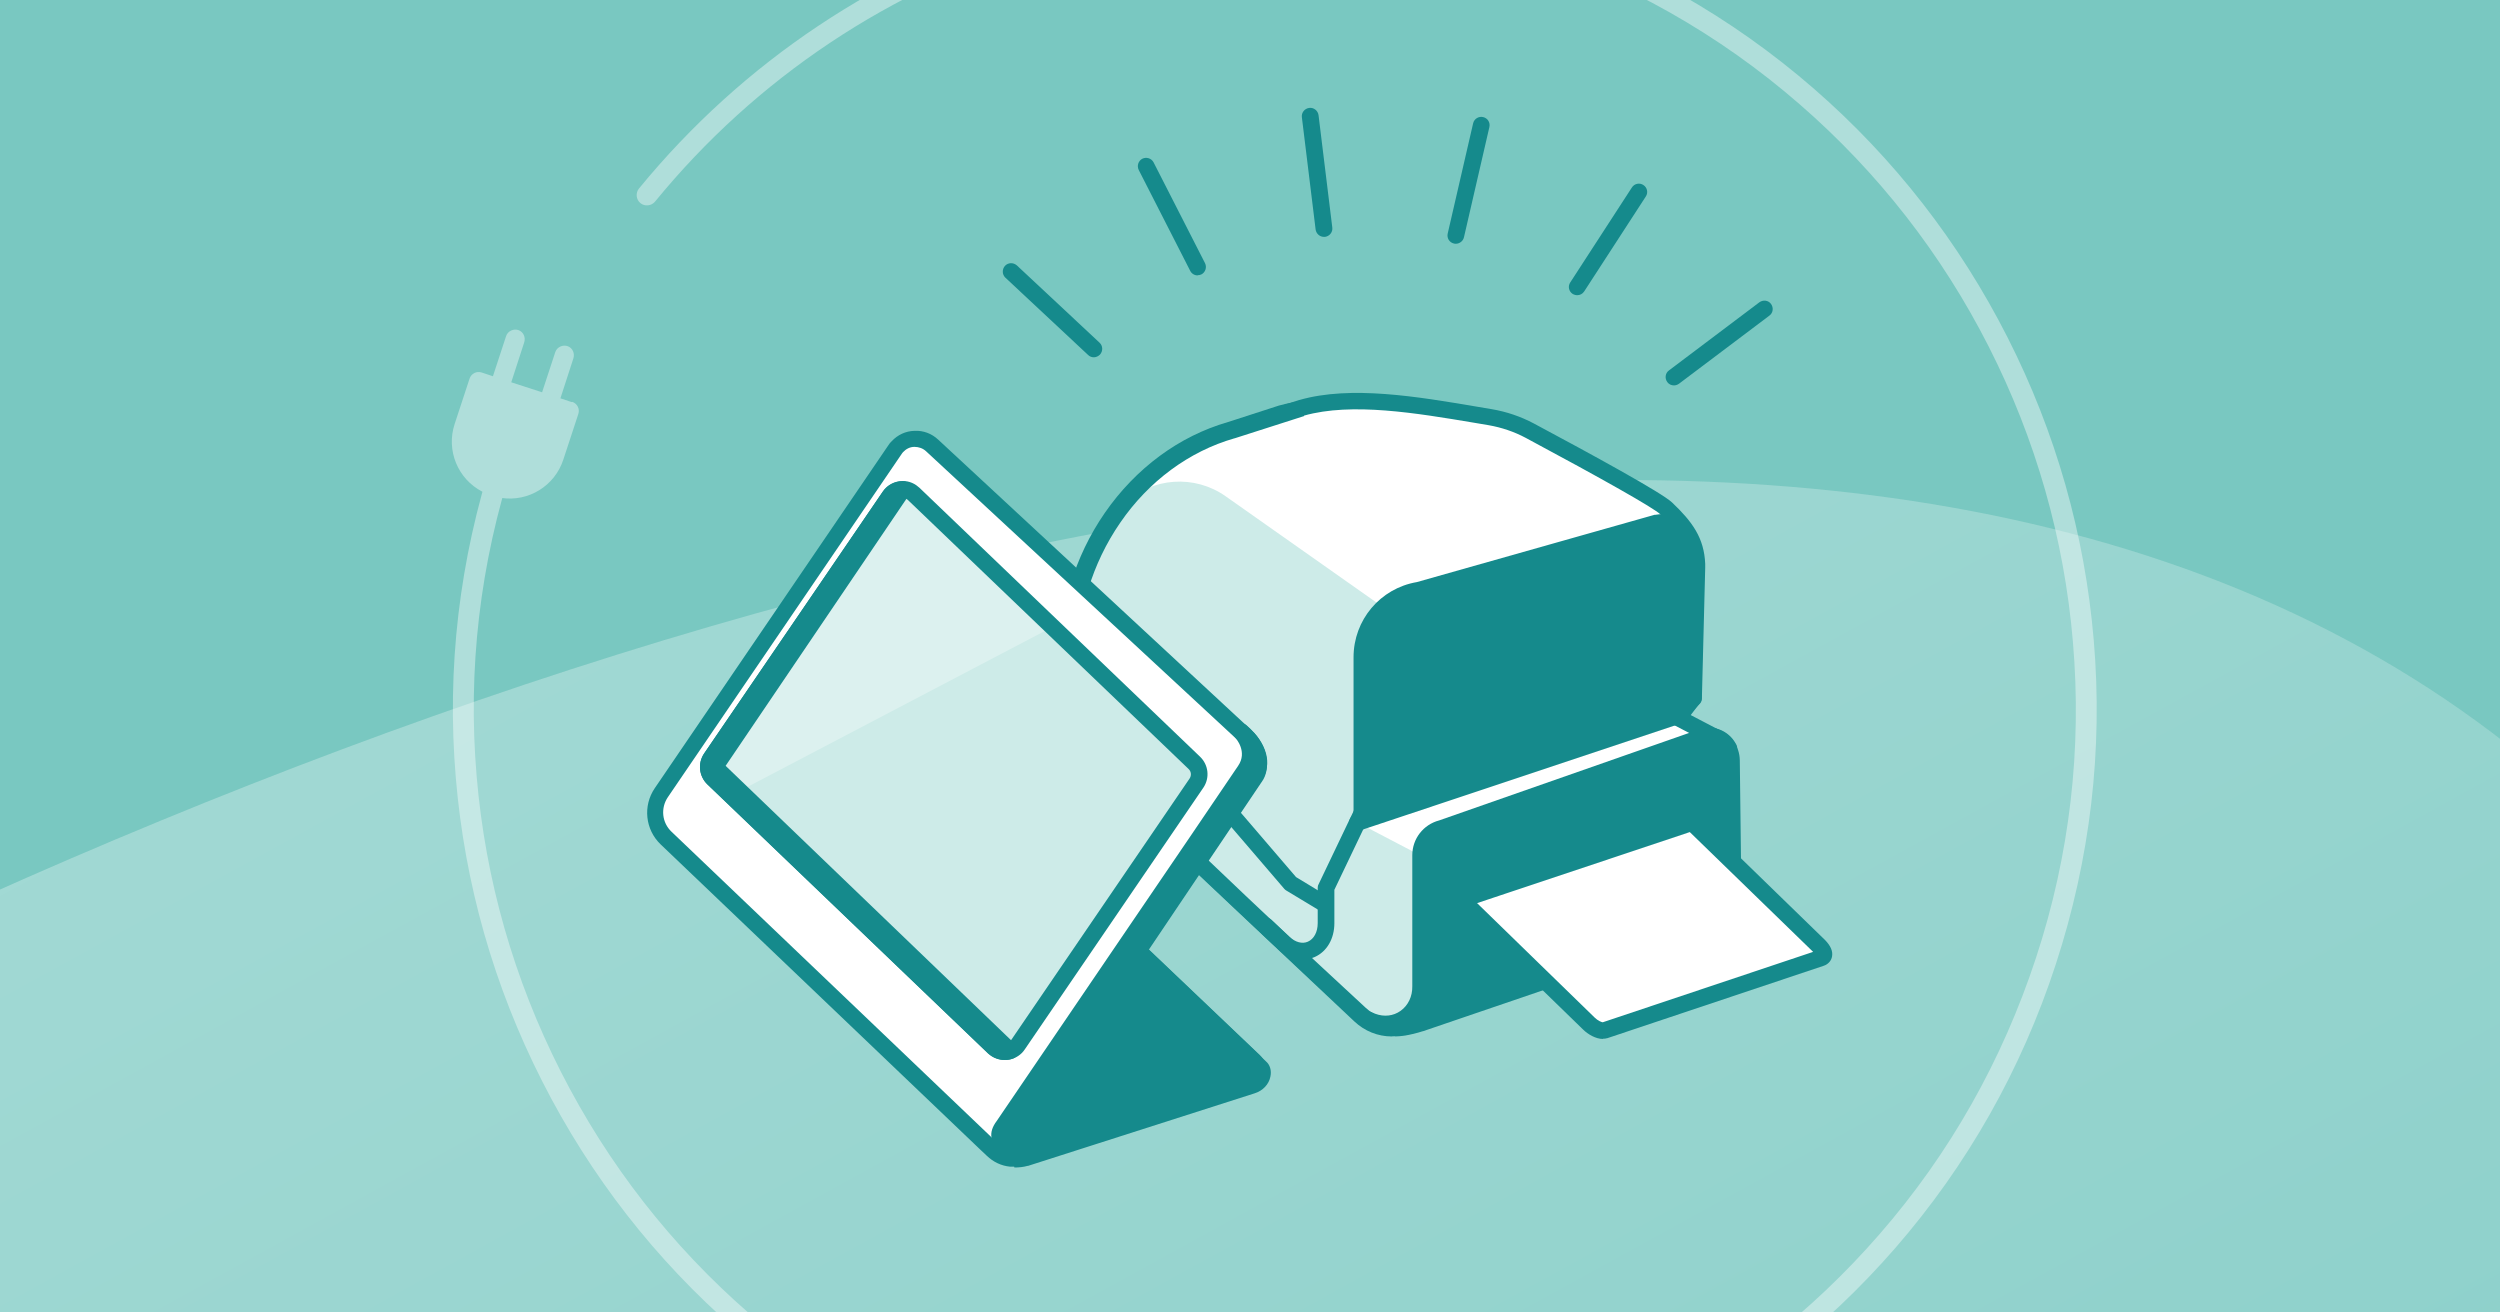 <?xml version="1.0" encoding="UTF-8"?>
<svg id="Layer_1" xmlns="http://www.w3.org/2000/svg" xmlns:xlink="http://www.w3.org/1999/xlink" version="1.1" viewBox="0 0 1200 630">
  <!-- Generator: Adobe Illustrator 29.8.1, SVG Export Plug-In . SVG Version: 2.1.1 Build 2)  -->
  <defs>
    <style>
      .st0, .st1 {
        fill: none;
      }

      .st2 {
        fill: #158a8c;
      }

      .st3 {
        clip-path: url(#clippath-1);
      }

      .st4 {
        fill: url(#linear-gradient);
        opacity: .3;
      }

      .st1 {
        stroke: #3457a3;
        stroke-linecap: round;
        stroke-linejoin: round;
        stroke-width: 4px;
      }

      .st5 {
        fill: #fff;
      }

      .st6 {
        opacity: .4;
      }

      .st7 {
        opacity: .3;
      }

      .st8 {
        fill: #79c8c1;
      }

      .st9 {
        fill: #1e1922;
      }

      .st10 {
        fill: #cdebe8;
      }

      .st11 {
        clip-path: url(#clippath);
      }
    </style>
    <clipPath id="clippath">
      <rect class="st0" width="1200" height="630"/>
    </clipPath>
    <linearGradient id="linear-gradient" x1="284.5" y1="224.8" x2="1609.5" y2="1506.4" gradientTransform="translate(324.9 -301.9) rotate(32.7) scale(1.1 1.3) skewX(18)" gradientUnits="userSpaceOnUse">
      <stop offset="0" stop-color="#fff"/>
      <stop offset=".7" stop-color="#79c8c1"/>
    </linearGradient>
    <clipPath id="clippath-1">
      <rect class="st0" x="340.1" y="234.9" width="165" height="146.9"/>
    </clipPath>
  </defs>
  <g class="st11">
    <g>
      <rect class="st8" x="-57.4" y="-19.2" width="1277.5" height="674.8"/>
      <path class="st4" d="M-49.5,449.5c440.1-205,994-339.9,1289.1-61.1,47.7,45.1,2.6,274.6,2.6,274.6l-1296.1,1.1s-126.7-153.5,4.4-214.6Z"/>
      <path id="Path_4732" class="st1" d="M449.5,399.9"/>
      <path id="Path_47321" data-name="Path_4732" class="st1" d="M540.4,419.3"/>
      <g>
        <g id="Group_5431">
          <path class="st2" d="M803.5,185c-1.2,0-2.4-.5-3.2-1.6-1.3-1.8-1-4.3.8-5.6l43.4-32.7c1.8-1.3,4.3-1,5.6.8,1.3,1.8,1,4.3-.8,5.6l-43.4,32.7c-.7.5-1.6.8-2.4.8Z"/>
          <path class="st2" d="M757.1,141.7c-.7,0-1.5-.2-2.2-.6-1.9-1.2-2.4-3.7-1.2-5.5l29.6-45.6c1.2-1.9,3.7-2.4,5.5-1.2,1.9,1.2,2.4,3.7,1.2,5.5l-29.6,45.6c-.8,1.2-2,1.8-3.4,1.8Z"/>
          <path class="st2" d="M698.8,117c-.3,0-.6,0-.9-.1-2.2-.5-3.5-2.6-3-4.8l12.2-52.9c.5-2.2,2.7-3.5,4.8-3,2.2.5,3.5,2.6,3,4.8l-12.2,52.9c-.4,1.8-2.1,3.1-3.9,3.1Z"/>
          <path class="st2" d="M635.5,113.7c-2,0-3.7-1.5-4-3.5l-6.6-53.9c-.3-2.2,1.3-4.2,3.5-4.5,2.2-.3,4.2,1.3,4.5,3.5l6.6,53.9c.3,2.2-1.3,4.2-3.5,4.5-.2,0-.3,0-.5,0Z"/>
          <path class="st2" d="M574.9,132.2c-1.5,0-2.9-.8-3.6-2.2l-24.7-48.4c-1-2-.2-4.4,1.7-5.4,2-1,4.4-.2,5.4,1.7l24.7,48.4c1,2,.2,4.4-1.7,5.4-.6.3-1.2.4-1.8.4Z"/>
          <g id="Group_5432">
            <path class="st2" d="M525,171.5c-1,0-2-.4-2.7-1.1l-39.7-37.1c-1.6-1.5-1.7-4-.2-5.7,1.5-1.6,4-1.7,5.7-.2l39.7,37.1c1.6,1.5,1.7,4,.2,5.7-.8.8-1.9,1.3-2.9,1.3Z"/>
          </g>
        </g>
        <g id="Group_5442">
          <g id="Group_5434">
            <g id="Group_5444">
              <g>
                <path id="Path_652683" class="st2" d="M795.5,245.3c10.5,4.3,17.5,14.2,18.1,25.5,0,.5,0,1.1,0,1.6l-.7,62.8-9.6,12.5,18.7,5.9c4.9,1.6,8.1,6.2,8.2,11.3l.8,66.3c0,5.4-3.5,10.3-8.8,11.8l-141.4,48.2c-4.1,1.4-8.3,2.2-12.6,2.4-5.8,0-11.3-2.1-15.5-6.1l-85.7-80.7c-15-14.6-53.5-50.2-54.4-89.4-1.1-49,30.6-97.3,77.7-110.7l24.8-8c28.9-8.2,31.6,16.2,92.7,26.3l60,12.1c7,.1,19.2,4.7,27.5,8.2"/>
                <path class="st2" d="M668.1,497.5c-6.8,0-13.1-2.6-18-7.2l-85.7-80.7-1.9-1.9c-17.1-16.6-52.8-51.1-53.7-90.4-.6-24.9,7-50.1,21.5-71.1,14.8-21.4,35.7-36.9,59.1-43.6l24.7-8s0,0,.1,0c16.2-4.6,25.2.2,37.7,6.8,11.5,6.1,27.2,14.5,56.7,19.4,0,0,0,0,.1,0l59.7,12.1c6.1.2,15.7,3.1,28.6,8.5,0,0,0,0,.1,0,11.8,4.9,19.8,16.2,20.4,28.9,0,.7,0,1.3,0,1.9l-.7,62.8c0,.9-.3,1.7-.8,2.4l-6.1,8,13.3,4.2c6.5,2.2,10.9,8.2,11,15.1l.8,66.3c0,7.2-4.7,13.6-11.6,15.6l-141.3,48.2c-4.4,1.5-9,2.4-13.7,2.6-.2,0-.3,0-.4,0ZM616.4,202.4l-24.7,8s0,0-.1,0c-21.6,6.2-41.1,20.5-54.8,40.5-13.5,19.6-20.6,43.1-20.1,66.3.8,36,36.2,70.2,51.3,84.8l1.9,1.8,85.7,80.6c3.4,3.3,7.9,5,12.5,5h.1c3.9-.2,7.7-.9,11.4-2.2l141.4-48.2c0,0,.1,0,.2,0,3.5-1,5.9-4.2,5.9-7.9l-.8-66.3c0-3.4-2.2-6.5-5.5-7.5l-18.6-5.9c-1.2-.4-2.2-1.4-2.6-2.6-.4-1.2-.2-2.6.6-3.6l8.8-11.4.7-61.4c0-.5,0-1,0-1.4-.5-9.6-6.6-18.3-15.6-21.9,0,0-.1,0-.2,0-11.8-5-21-7.7-25.9-7.8-.2,0-.5,0-.7,0l-59.9-12.1c-30.7-5.1-47.1-13.8-59.1-20.2-12-6.4-18.7-9.9-31.7-6.2ZM812.9,335.2h0,0Z"/>
              </g>
              <path class="st9" d="M668.1,494.1c-5.9,0-11.4-2.2-15.7-6.3l-85.7-80.7-1.9-1.8c-16.8-16.3-51.8-50.1-52.7-88-.6-24.2,6.8-48.7,20.9-69,14.3-20.8,34.7-35.8,57.3-42.3l24.8-8c14.9-4.2,22.9,0,35.2,6.6,11.7,6.2,27.7,14.8,57.8,19.7l60,12.1c6.9.1,18.8,4.6,27.6,8.2,10.6,4.3,17.8,14.5,18.4,26,0,.6,0,1.1,0,1.7l-.7,63-9.2,12,18,5.7c5.1,1.7,8.5,6.4,8.6,11.8l.8,66.3c0,5.7-3.7,10.7-9.2,12.3l-141.3,48.2c-4.1,1.4-8.4,2.2-12.7,2.4,0,0-.2,0-.2,0ZM626.1,197.5c-3.2,0-6.7.5-10.7,1.6l-24.8,8c-22.4,6.4-42.5,21.2-56.7,41.8-13.9,20.2-21.2,44.5-20.7,68.4.9,37.5,35.6,71.1,52.3,87.2l1.9,1.8,85.7,80.7c4.1,3.9,9.5,6,15.1,6,4.2-.2,8.4-1,12.4-2.4l141.4-48.2c5-1.4,8.5-6.1,8.4-11.2l-.8-66.3c0-4.9-3.2-9.2-7.8-10.8l-19.4-6.1,9.9-13,.7-62.6c0-.5,0-1.1,0-1.6-.6-11-7.5-20.8-17.8-25h0c-8.7-3.7-20.5-8-27.3-8.2l-60.1-12.1c-30.2-5-46.3-13.6-58.1-19.9-8.7-4.6-15.3-8.1-23.7-8.1ZM812.9,335.2h0,0Z"/>
              <path id="Path_652685" class="st10" d="M616.2,452.7l34.1,31.5c0,.1.2.2.3.4,10.4,12.9,31.2,5.3,31.2-11.2v-66.6s5.3-6.7,5.3-6.7l-28.4-7.1-8.8,5.1-33.7,54.6Z"/>
              <path id="Path_652686" class="st5" d="M821.1,353.1l-129.3,44.1c-1.9.6-3.7,1.6-5.2,2.9-2.1,1.8-3.7,4.1-4.8,6.6v3.9l-30.2-15.8,152.6-50.9,16.9,9.2Z"/>
              <path id="Path_652687" class="st5" d="M798.4,243.5c8.6,7.2,15.6,15.8,16.1,27.1,0,.6,0,1.2,0,1.9l-1.6,66.5,1.6-68.4c-4.3-26.1-19.1-19.7-29-16.9l-108.6,30.5c-20.1,5.1-23.2,26.1-23.1,31.2l.2,74.3-17.4,36.4-1.3,11.4c-5.3,21.2-17.2,9.3-27.6,6.9l-48.9-46.8c-11.3-11.4-44-41.1-44.9-80.4-1.1-49,30.6-97.3,77.7-110.7l28.8-9.3c26-7.4,63.1-2.2,94.7,2.9,7.1,1.1,13.9,3.3,20.4,6.5,16.2,7.9,47.7,23.9,63.1,36.8"/>
              <path id="Path_652688" class="st10" d="M565.2,404.3l36,34.2s10,9.8,15,14.2c9.4,8.2,17.5-2.7,18.9-15l1.3-11.4,17.4-36.4-1.5-73.3c-.2-9.7,4.2-19,11.8-25l-75.8-53.4c-14.9-10.5-35.1-9.1-48.5,3.3-22,35.2-49.6,87.2,7.4,144.9l18,18Z"/>
              <path class="st2" d="M669.8,497.4c-7.2,0-14.2-2.7-19.6-7.7-21.9-20.2-94.9-87.9-112.6-107.9-25.9-29.4-27.8-58.8-28-64.4-.6-24.9,7-50.1,21.5-71.1,14.8-21.4,35.7-36.9,59.1-43.6l33.4-10.7s0,0,.1,0c24.7-7.1,56.8-1.6,85.2,3.2,2.4.4,4.8.8,7.1,1.2,7.1,1.2,13.9,3.5,20.3,6.9,27.5,14.7,61.4,33.2,66.3,37.9h0c9.7,9.2,15.4,17,15.9,29.5,0,.6,0,1.2,0,1.8l-1.6,62.8c0,1-.4,2-1.2,2.7l-4.8,4.9,13.6,7.1c6.3,2.3,10.5,8.2,10.6,14.9l.8,66.3c0,7.2-4.7,13.6-11.6,15.6l-141.3,48.2s0,0-.1,0c-2.8.9-5.7,1.6-8.6,2.1,0,0,0,0-.1,0-1.5.2-3.1.4-4.6.4ZM626,199.7l-33.4,10.7s0,0-.1,0c-21.6,6.2-41.1,20.5-54.8,40.5-13.5,19.6-20.6,43.1-20.1,66.3.3,14.1,7.3,38.2,26,59.3,17.4,19.7,90.1,87.1,112,107.3,4.7,4.4,11.1,6.3,17.4,5.3,2.5-.5,5.1-1.1,7.5-1.9l141.3-48.2c0,0,.1,0,.2,0,3.5-1,5.9-4.2,5.9-7.9l-.8-66.3c0-3.4-2.2-6.5-5.5-7.5-.2,0-.4-.1-.6-.2l-18.7-9.7c-1.1-.6-1.9-1.7-2.1-2.9-.2-1.3.2-2.5,1.1-3.4l7.5-7.6,1.6-61.2c0-.4,0-.9,0-1.4-.3-9.8-5-16-13.4-24h0c-3.2-3.1-28-17.1-64.6-36.7-5.6-3-11.6-5-17.8-6.1-2.3-.4-4.7-.8-7.1-1.2-27.5-4.6-58.6-9.9-81.6-3.4ZM812.9,335.2h0,0Z"/>
              <path class="st2" d="M665,495.6c-2.6,0-5.3-.5-7.9-1.5,0,0-.2,0-.2-.1l-2.2-1c-2-.9-2.9-3.3-2-5.3.9-2,3.3-2.9,5.3-2l2.1.9c4.3,1.6,8.7,1.1,12.2-1.4,3.6-2.6,5.7-6.9,5.6-11.8v-62.9c0-7.9,5.3-14.7,12.9-16.7l125.7-44c.1,0,.2,0,.4-.1,5.9-1.5,12.1,1,15.5,6l.8,1.3c1.2,1.8.7,4.3-1.1,5.5s-4.3.7-5.5-1.1l-.8-1.3c-1.5-2.2-4.2-3.3-6.8-2.7l-125.6,43.9c-.1,0-.2,0-.4.1-4.1,1-7,4.7-7,8.9v62.8c.1,7.6-3.1,14.3-9,18.4-3.5,2.5-7.6,3.8-11.9,3.8Z"/>
              <path class="st2" d="M625.2,460.6c-4.1,0-8.2-1.7-11.7-5l-8.7-8.2c-1.6-1.5-1.7-4-.2-5.7,1.5-1.6,4-1.7,5.7-.2l8.7,8.2c2.8,2.6,6.1,3.5,8.8,2.3,2.9-1.3,4.7-4.6,4.7-8.9v-16.9c0-.6.1-1.2.4-1.7l17.4-36.4c.5-1,1.3-1.7,2.3-2.1l147-50.2c2.1-.7,4.4.4,5.1,2.5.7,2.1-.4,4.4-2.5,5.1l-145.4,49.6-16.3,34.1v16c0,7.5-3.6,13.7-9.5,16.3-1.9.8-3.8,1.2-5.7,1.2Z"/>
              <path class="st2" d="M651.6,398.8c-1.7,0-3.2-1.1-3.8-2.7-.7-2.1.4-4.4,2.5-5.1l152.6-50.9c2.1-.7,4.4.4,5.1,2.5.7,2.1-.4,4.4-2.5,5.1l-152.6,50.9c-.4.1-.8.2-1.3.2Z"/>
              <path class="st2" d="M653.7,393.8c-2.2,0-4-1.8-4-4v-74.3c0-17.9,12.8-33.1,30.4-36.1l114.1-32.3c.1,0,.3,0,.4,0,9.7-1.6,15.2,2.7,18,6.6,0,0,0,.1.1.2l.7,1.1c1.2,1.8.7,4.3-1.1,5.5-1.8,1.2-4.3.7-5.5-1.1l-.7-1c-1.4-1.9-4-4.3-10-3.3l-114.1,32.3c-.1,0-.3,0-.4,0-13.9,2.3-24,14.2-24,28.3v74.3c0,2.2-1.8,4-4,4Z"/>
              <path class="st2" d="M635.2,437.5c-.7,0-1.4-.2-2.1-.6l-15.6-9.4c-.4-.2-.7-.5-1-.8l-105.2-122.7c-1.4-1.7-1.2-4.2.4-5.6,1.7-1.4,4.2-1.2,5.6.4l104.8,122.2,15,9.1c1.9,1.1,2.5,3.6,1.4,5.5-.8,1.2-2.1,1.9-3.4,1.9Z"/>
              <path class="st2" d="M707.4,442.5c-1.6,0-3.2-1-3.8-2.6-.8-2.1.3-4.4,2.4-5.1l105.5-38.1c2.1-.8,4.4.3,5.1,2.4.8,2.1-.3,4.4-2.4,5.1l-105.5,38.1c-.4.2-.9.2-1.4.2Z"/>
              <path id="Path_652697" class="st5" d="M701.5,431.8l61.1,59.4c2.4,2.4,5.9,3.9,7.7,3.3l104-34.8c1.9-.6,1.4-3.1-1-5.5l-61.1-59.4-110.7,37Z"/>
              <path class="st2" d="M769.4,498.7c-3.4,0-7.2-2.2-9.6-4.6l-61.1-59.4c-1-1-1.4-2.4-1.1-3.8.3-1.4,1.3-2.5,2.6-2.9l110.7-37c1.4-.5,3-.1,4.1.9l61.1,59.4c2.6,2.7,3.7,5.2,3.3,7.7-.3,1.9-1.5,3.4-3.3,4.3-.2,0-.3.1-.5.2l-104,34.8c-.7.2-1.5.3-2.2.3ZM709,433.5l56.4,54.9c1.6,1.6,3.3,2.2,3.9,2.3l101-33.8-59.2-57.5-102.1,34.1Z"/>
            </g>
          </g>
        </g>
        <g id="Group_7285">
          <g id="Group_5445">
            <g id="Group_5439">
              <g id="Group_5446">
                <path id="Path_652699" class="st5" d="M317.5,380.4c-4.7,6.9-3.7,16.1,2.3,21.9l153,146.1,3.6,3.5c2.4,2.3,5.5,3.8,8.7,4.1,2.4.2,4.7,0,7-.6l108.7-34.8c5.1-1.6,6-6.8,4-8.5l-58.8-56,56-83.3c3.8-5,1.9-14.1-4.2-19.6l-150.5-139.5c-4.8-4.4-12.2-4.1-16.6.6-.4.4-.8.9-1.1,1.4l-112.2,164.7Z"/>
                <path class="st2" d="M486.8,560c-.6,0-1.3,0-1.9,0,0,0,0,0-.1,0-4.2-.4-8.1-2.3-11.1-5.2l-3.6-3.4-153-146.1c-7.4-7.1-8.6-18.5-2.8-27t0,0l112.2-164.7c.4-.6.9-1.3,1.5-1.8,2.9-3.1,6.7-4.9,11-5,4.2-.2,8.2,1.3,11.3,4.2l150.5,139.6c7.5,6.9,9.7,18.3,4.7,24.9l-54.1,80.4,56.3,53.6c1.9,1.6,2.7,4.4,2.1,7.2-.7,3.8-3.7,6.9-7.6,8.1l-108.7,34.8c0,0-.1,0-.2,0-2.1.6-4.3.8-6.4.8ZM485.5,552c1.9.1,3.7,0,5.6-.5l108.6-34.7c1.6-.5,2.1-1.5,2.2-2l-58.6-55.7c-1.4-1.3-1.7-3.5-.6-5.1l56-83.3c0,0,0-.1.1-.2,2.3-3,1.1-9.8-3.7-14.3l-150.6-139.6c-1.5-1.4-3.5-2.1-5.6-2.1-2.1,0-4,1-5.4,2.5-.3.3-.5.6-.7.9l-112.2,164.7c-3.6,5.3-2.9,12.3,1.8,16.7l153,146.1,3.6,3.5c1.7,1.7,4,2.8,6.3,3ZM602.3,515.2s0,0,0,0c0,0,0,0,0,0Z"/>
                <g>
                  <path id="Path_652701" class="st2" d="M492.1,549.2l107.8-34.1c4.7-1.8,4.9-3.3.6-7.2l-54.5-51.8,56-83.3c2.6-4,4.9-12.1-6.3-21.6,0,0,8.5,9,1.9,18.6-19.1,28.1-97.4,143.3-116,170.5-3,4-2.1,6.4.9,8.5,2.5,1.8,7.3,1,9.6.3"/>
                  <path class="st2" d="M486.9,554c-2.3,0-4.7-.4-6.7-1.8-2.5-1.8-3.9-3.8-4.3-6.2-.4-2.5.4-5.1,2.5-7.9,9.5-13.9,34.5-50.8,59.3-87.2,23.8-34.9,47.3-69.5,56.6-83.3,4.6-6.7-.9-13-1.5-13.7-1.4-1.6-1.4-4,0-5.5,1.5-1.5,3.8-1.7,5.5-.3,3.7,3.2,15.3,14.4,7.1,26.9l-54.2,80.5,52,49.5c1.8,1.6,5,4.6,4.3,8.3-.7,3.6-4.4,5-6.2,5.6,0,0-.1,0-.2,0l-107.8,34.1s0,0,0,0c-.8.2-3.4,1-6.4,1ZM492.1,549.2h0,0ZM483.8,544.8s.2.3,1,.9c.7.5,3.6.5,6.1-.3l107.4-34c-.2-.2-.4-.3-.6-.5,0,0,0,0,0,0l-54.5-51.8c-.3-.3-.6-.6-.8-1-24.2,35.6-48.3,71.1-57.6,84.6,0,0,0,0,0,.1-1,1.3-1.1,1.9-1.1,2Z"/>
                </g>
                <path id="Path_652703" class="st10" d="M477.1,502.7l-134.7-129.1c-2.7-2.6-3.1-6.7-1-9.7l85.7-125.6c2.4-3.5,7.1-4.3,10.5-2,.3.2.7.5,1,.8l134.7,129.1c2.7,2.6,3.1,6.7,1,9.7l-85.7,125.6c-2.4,3.5-7.1,4.3-10.5,2-.3-.2-.7-.5-1-.8"/>
                <g id="Group_5437" class="st7">
                  <g id="Group_5436">
                    <g class="st3">
                      <g id="Group_5435">
                        <path id="Path_652704" class="st5" d="M340.1,367.6l87-129.3c2.4-3.5,7.1-4.3,10.5-2,.3.2.7.5,1,.8l66.5,63.9-154.1,80.8-10.9-14.2Z"/>
                      </g>
                    </g>
                  </g>
                </g>
                <path class="st2" d="M482.3,508.8c-2.3,0-4.6-.7-6.5-2-.5-.4-1-.8-1.5-1.2,0,0,0,0,0,0l-134.7-129.1c-4.1-3.9-4.8-10.2-1.6-14.9l85.7-125.6c1.7-2.6,4.4-4.3,7.4-4.9,3-.6,6.1,0,8.7,1.8.5.4,1,.8,1.5,1.2l134.7,129.1c4.1,3.9,4.8,10.2,1.6,14.9l-85.7,125.6c-1.7,2.6-4.4,4.3-7.4,4.9-.7.1-1.4.2-2.2.2ZM479.8,499.8c.1.1.3.3.5.4.8.5,1.7.7,2.7.6.9-.2,1.8-.7,2.3-1.5l85.7-125.6c1-1.5.8-3.4-.5-4.6l-134.7-129.1c-.1-.1-.3-.3-.5-.4-.8-.5-1.7-.7-2.7-.6-.9.2-1.8.7-2.3,1.5l-85.7,125.6c-1,1.5-.8,3.4.5,4.6l134.7,129.1Z"/>
                <g>
                  <path id="Path_652706" class="st2" d="M477.1,502.7l-134.7-129.1c-2.7-2.6-3.1-6.7-1-9.7l85.7-125.6c1.4-2.1,3.8-3.3,6.3-3.3l-90.2,133.1c2.7,2.6,141.7,136.3,141.7,136.3-2.7,1-5.8.4-7.9-1.6"/>
                  <path class="st2" d="M482.3,508.8c-2.9,0-5.8-1.1-8-3.1,0,0,0,0,0,0l-134.7-129.1c-4.1-3.9-4.8-10.2-1.6-14.9l85.7-125.6c2.2-3.2,5.7-5.1,9.6-5.1h0c1.5,0,2.8.8,3.5,2.1.7,1.3.6,2.9-.2,4.1l-88.3,130.4c18.8,18,138,132.7,139.3,133.9,1,1,1.4,2.4,1.1,3.7s-1.2,2.5-2.5,2.9c-1.3.5-2.6.7-4,.7Z"/>
                </g>
              </g>
            </g>
          </g>
        </g>
      </g>
      <g class="st6">
        <path class="st5" d="M274.4,193s0,0,0,0l-5.4-1.8s0,0,0,0l6.2-19.1c.8-2.4-.3-5-2.6-5.9s-5.3.3-6.1,2.9l-6.3,19.2s0,0,0,0l-14.8-4.8s0,0,0,0l6.2-19.1c.8-2.4-.3-5-2.6-5.9s-5.3.3-6.1,2.9l-6.3,19.2s0,0,0,0l-5.4-1.8c-2.4-.8-5,.5-5.8,2.9,0,0,0,0,0,0l-7.2,21.9c-4.1,12.6,1.5,26.3,13.3,32.4,0,0,0,0,0,0l9.1,3s0,0,0,0c13.1,2,25.7-5.8,29.8-18.4l7.2-21.9c.8-2.4-.5-5-2.9-5.8Z"/>
        <path class="st5" d="M611.7,734.9c-41.4,0-82.4-6.6-122.3-19.6-50.6-16.5-96.5-42.5-136.3-77.1-38.5-33.5-69.7-73.6-92.9-119.3-23.2-45.7-37.1-94.6-41.4-145.4-4.5-52.6,1.7-104.9,18.2-155.5.9-2.6,3.7-4.1,6.3-3.2,2.6.9,4.1,3.7,3.2,6.3-16.1,49.3-22.1,100.3-17.7,151.6,4.2,49.5,17.8,97.2,40.4,141.7,22.6,44.5,53.1,83.6,90.6,116.2,38.8,33.8,83.5,59,132.8,75.2,49.3,16.1,100.3,22.1,151.6,17.7,49.5-4.2,97.2-17.8,141.7-40.4,44.5-22.6,83.6-53.1,116.2-90.6,33.8-38.8,59-83.5,75.2-132.8s22.1-100.3,17.7-151.6c-4.2-49.5-17.8-97.2-40.4-141.7-22.6-44.5-53.1-83.6-90.6-116.2-38.8-33.8-83.5-59-132.8-75.2-75.1-24.5-154.6-25.5-230-2.8-73.7,22.2-138.3,65.3-186.8,124.6-1.8,2.1-4.9,2.4-7,.7-2.1-1.7-2.4-4.9-.7-7,49.8-60.8,116.1-105,191.7-127.8,77.3-23.3,158.9-22.3,236,2.8,50.6,16.5,96.5,42.5,136.3,77.1,38.5,33.5,69.7,73.6,92.9,119.3,23.2,45.7,37.1,94.6,41.4,145.4,4.5,52.6-1.7,104.9-18.2,155.5-16.5,50.6-42.5,96.5-77.1,136.3-33.5,38.5-73.6,69.7-119.3,92.9s-94.6,37.1-145.4,41.4c-11.1.9-22.2,1.4-33.2,1.4Z"/>
      </g>
    </g>
  </g>
</svg>